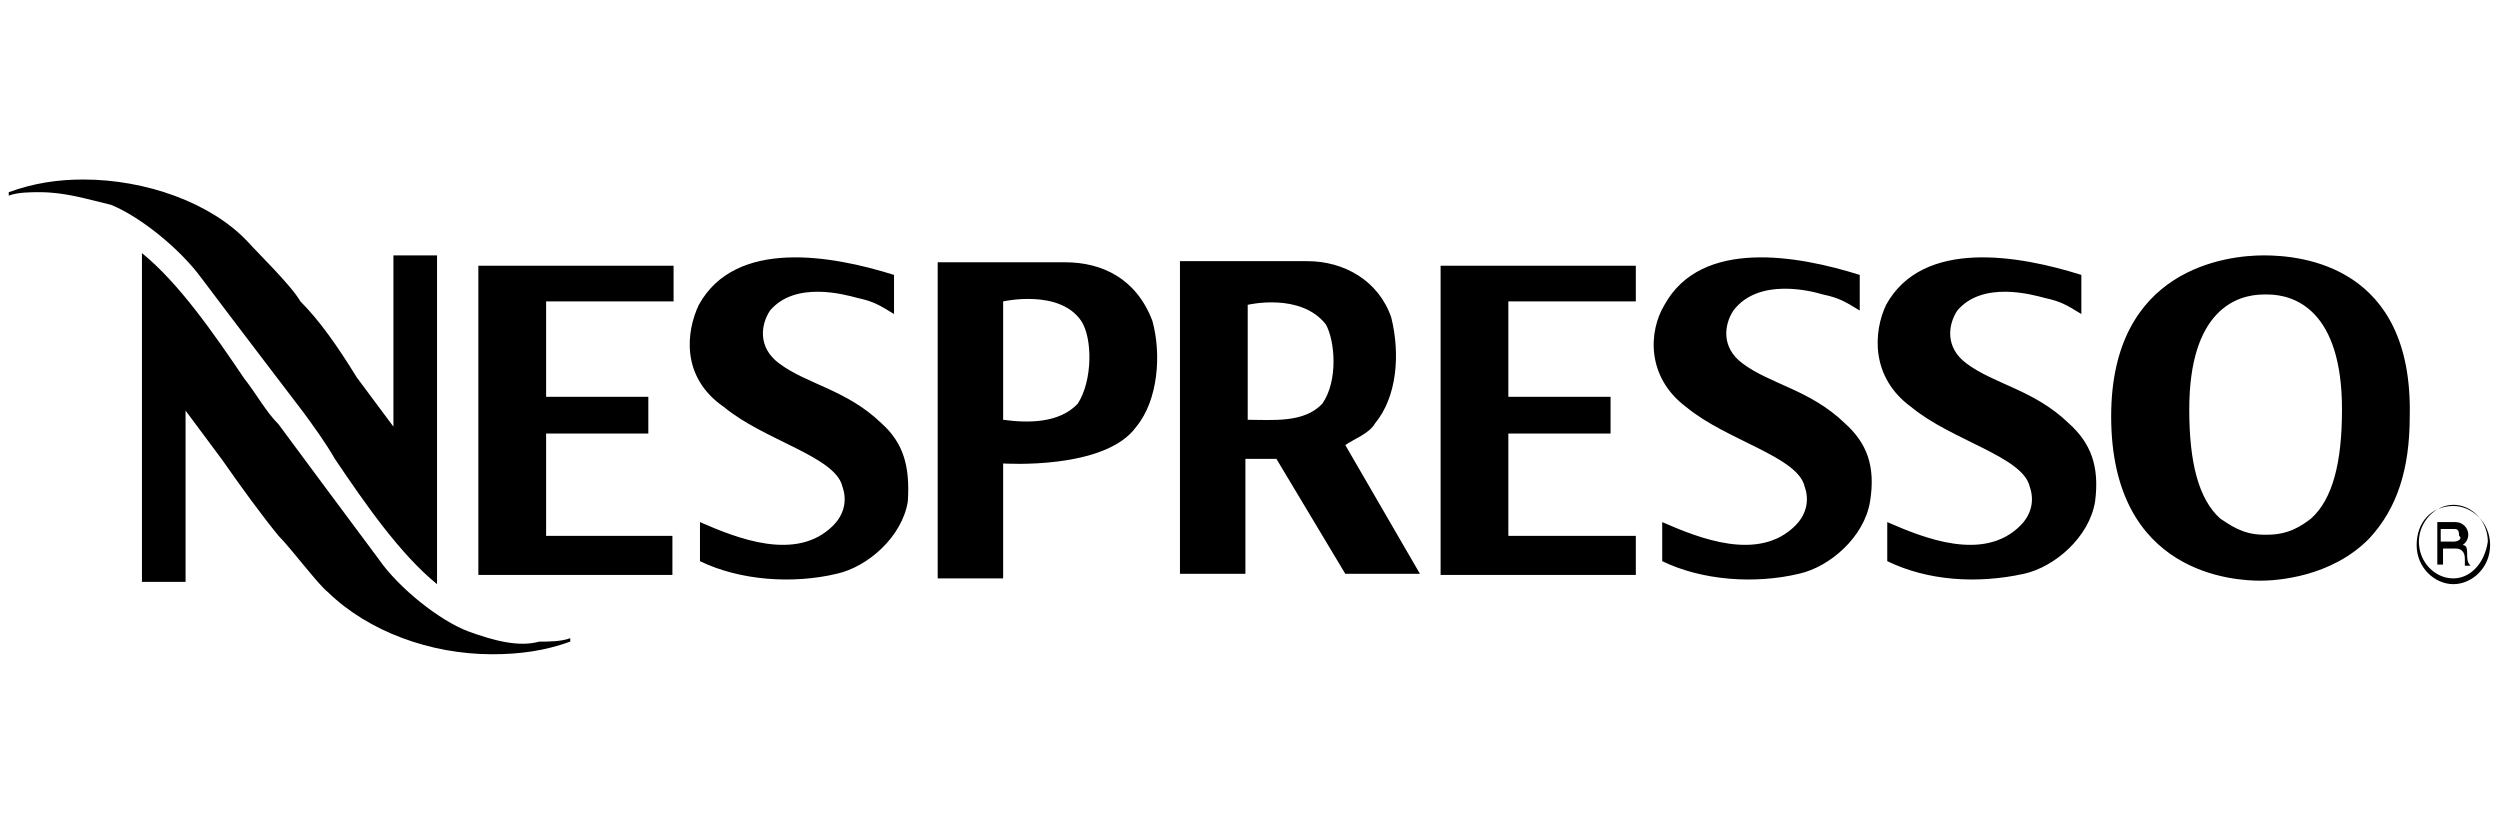 <svg xmlns="http://www.w3.org/2000/svg" xmlns:xlink="http://www.w3.org/1999/xlink" width="300" zoomAndPan="magnify" viewBox="0 0 224.88 75" height="100" preserveAspectRatio="xMidYMid meet" version="1.0"><defs><clipPath id="9f556710b9"><path d="M 0 16.156 L 224.762 16.156 L 224.762 58.883 L 0 58.883 Z M 0 16.156 " clip-rule="nonzero"/></clipPath></defs><g clip-path="url(#9f556710b9)"><path fill="#000000" d="M 203.691 22.984 C 200.383 22.984 189.945 24.125 189.945 37.469 C 189.945 51.746 201.109 52.262 203.383 52.262 C 204.828 52.262 209.789 51.953 213.199 48.434 C 215.68 45.746 216.816 42.227 216.816 37.469 C 217.125 23.918 207.102 22.984 203.691 22.984 Z M 207.93 46.676 C 207.102 47.297 205.965 48.125 204 48.125 L 203.691 48.125 C 201.727 48.125 200.59 47.195 199.766 46.676 C 197.801 44.918 196.973 41.605 196.973 36.848 C 196.973 27.949 201.211 26.504 203.691 26.504 L 204 26.504 C 206.48 26.504 210.719 27.949 210.719 36.848 C 210.719 41.605 209.891 44.918 207.93 46.676 Z M 42.062 56.816 C 39.582 55.883 35.863 52.988 34.004 50.297 C 31.523 46.988 25.012 38.191 25.012 38.191 C 23.875 37.055 23.051 35.504 21.914 34.055 C 19.121 29.918 16.023 25.469 12.715 22.777 L 12.715 52.367 L 16.641 52.367 L 16.641 36.953 L 19.949 41.402 C 21.602 43.781 23.566 46.469 25.012 48.227 C 26.148 49.367 28.629 52.676 29.457 53.297 C 33.074 56.816 38.652 58.883 44.234 58.883 C 46.715 58.883 48.988 58.574 51.262 57.746 L 51.262 57.438 C 50.434 57.746 49.297 57.746 48.473 57.746 C 46.609 58.266 44.336 57.645 42.062 56.816 Z M 18.09 25.055 C 20.57 28.363 27.285 37.16 27.285 37.16 C 28.113 38.297 29.25 39.848 30.078 41.297 C 32.867 45.434 35.965 49.883 39.273 52.574 L 39.273 22.984 L 35.348 22.984 L 35.348 38.398 L 32.039 33.953 C 30.387 31.262 28.734 28.883 26.977 27.125 C 26.148 25.676 23.051 22.676 22.223 21.742 C 18.914 18.227 13.023 16.156 7.445 16.156 C 5.172 16.156 3 16.469 0.727 17.297 L 0.727 17.605 C 1.555 17.297 2.691 17.297 3.516 17.297 C 5.789 17.297 7.754 17.914 9.926 18.434 C 12.508 19.469 16.125 22.363 18.09 25.055 Z M 165.973 38.09 C 162.871 35.09 159.254 34.574 156.773 32.711 C 154.809 31.262 155.121 29.191 155.945 27.949 C 158.219 24.949 162.973 26.191 164.008 26.504 C 165.453 26.812 165.973 27.125 167.316 27.949 L 167.316 24.742 C 161.734 22.984 153.055 21.434 149.746 27.434 C 148.301 29.812 148.094 33.953 151.711 36.641 C 155.328 39.641 161.734 41.09 162.355 43.781 C 162.871 45.227 162.355 46.469 161.527 47.297 C 158.219 50.609 152.848 48.434 149.539 46.988 L 149.539 50.504 C 153.156 52.262 157.91 52.574 161.836 51.641 C 164.629 51.023 167.727 48.332 168.246 45.125 C 168.762 41.918 167.934 39.848 165.973 38.09 Z M 186.121 38.09 C 183.023 35.09 179.406 34.574 176.926 32.711 C 174.961 31.262 175.273 29.191 176.098 27.949 C 178.371 25.262 182.816 26.504 183.953 26.812 C 185.398 27.125 185.918 27.434 187.262 28.262 L 187.262 24.742 C 181.68 22.984 173 21.434 169.691 27.434 C 168.555 29.812 168.246 33.953 171.965 36.641 C 175.582 39.641 181.988 41.09 182.609 43.781 C 183.125 45.227 182.609 46.469 181.781 47.297 C 178.477 50.609 173.102 48.434 169.793 46.988 L 169.793 50.504 C 173.41 52.262 177.855 52.574 182.094 51.641 C 184.883 51.023 187.984 48.332 188.5 45.125 C 188.914 41.918 188.086 39.848 186.121 38.09 Z M 129.594 51.746 L 147.164 51.746 L 147.164 48.227 L 135.691 48.227 L 135.691 39.02 L 144.891 39.02 L 144.891 35.711 L 135.691 35.711 L 135.691 27.125 L 147.164 27.125 L 147.164 23.918 L 129.594 23.918 Z M 79.266 38.09 C 76.168 35.09 72.551 34.574 70.07 32.711 C 68.105 31.262 68.418 29.191 69.242 27.949 C 71.516 25.262 75.961 26.504 77.098 26.812 C 78.543 27.125 79.059 27.434 80.402 28.262 L 80.402 24.742 C 74.824 22.984 66.145 21.434 62.836 27.434 C 61.699 29.812 61.184 33.953 65.109 36.641 C 68.727 39.641 75.133 41.09 75.754 43.781 C 76.27 45.227 75.754 46.469 74.926 47.297 C 71.621 50.609 66.246 48.434 62.938 46.988 L 62.938 50.504 C 66.555 52.262 71.309 52.574 75.238 51.641 C 78.027 51.023 81.129 48.332 81.645 45.125 C 81.852 41.918 81.23 39.848 79.266 38.09 Z M 42.891 51.746 L 60.457 51.746 L 60.457 48.227 L 49.09 48.227 L 49.09 39.02 L 58.289 39.02 L 58.289 35.711 L 49.09 35.711 L 49.09 27.125 L 60.562 27.125 L 60.562 23.918 L 42.992 23.918 L 42.992 51.746 Z M 95.801 23.605 L 84.332 23.605 L 84.332 52.055 L 90.223 52.055 L 90.223 41.711 C 90.223 41.711 99.418 42.332 102.211 38.398 C 104.172 36.02 104.484 31.883 103.656 28.883 C 102.211 25.055 99.109 23.605 95.801 23.605 Z M 96.938 36.332 C 95.285 38.09 92.496 38.09 90.223 37.781 L 90.223 27.125 C 90.223 27.125 95.285 25.984 97.25 28.883 C 98.281 30.434 98.281 34.262 96.938 36.332 Z M 123.703 38.09 C 125.668 35.711 125.977 31.883 125.152 28.57 C 124.016 25.262 120.914 23.504 117.605 23.504 L 106.137 23.504 L 106.137 51.641 L 112.027 51.641 L 112.027 41.297 L 114.816 41.297 L 121.016 51.641 L 127.734 51.641 L 121.016 40.055 C 121.742 39.539 123.188 39.02 123.703 38.09 Z M 118.949 36.332 C 117.297 38.09 114.508 37.781 112.234 37.781 L 112.234 27.434 C 112.234 27.434 116.988 26.297 119.262 29.191 C 120.086 30.641 120.398 34.262 118.949 36.332 Z M 220.742 45.539 C 218.777 45.539 217.438 46.988 217.438 49.055 C 217.438 51.125 219.09 52.574 220.742 52.574 C 222.395 52.574 224.051 51.125 224.051 49.055 C 224.051 46.988 222.395 45.539 220.742 45.539 Z M 220.742 52.055 C 219.09 52.055 217.641 50.609 217.641 48.746 C 217.641 46.988 219.09 45.434 220.742 45.434 C 222.395 45.434 223.844 46.883 223.844 48.746 C 223.531 50.816 222.188 52.055 220.742 52.055 Z M 221.57 49.055 C 221.57 49.055 222.086 48.746 222.086 48.125 C 222.086 47.504 221.57 46.988 220.949 46.988 L 219.297 46.988 L 219.297 50.816 L 219.812 50.816 L 219.812 49.367 L 220.949 49.367 C 221.465 49.367 221.777 49.676 221.777 50.297 L 221.777 50.918 L 222.293 50.918 C 221.984 50.609 221.984 50.297 221.984 49.781 C 221.984 49.262 221.879 49.055 221.57 49.055 Z M 220.742 48.746 L 219.605 48.746 L 219.605 47.609 L 220.742 47.609 C 221.051 47.609 221.258 47.609 221.258 48.227 C 221.57 48.434 221.258 48.746 220.742 48.746 Z M 220.742 48.746 " fill-opacity="1" fill-rule="evenodd"/></g></svg>